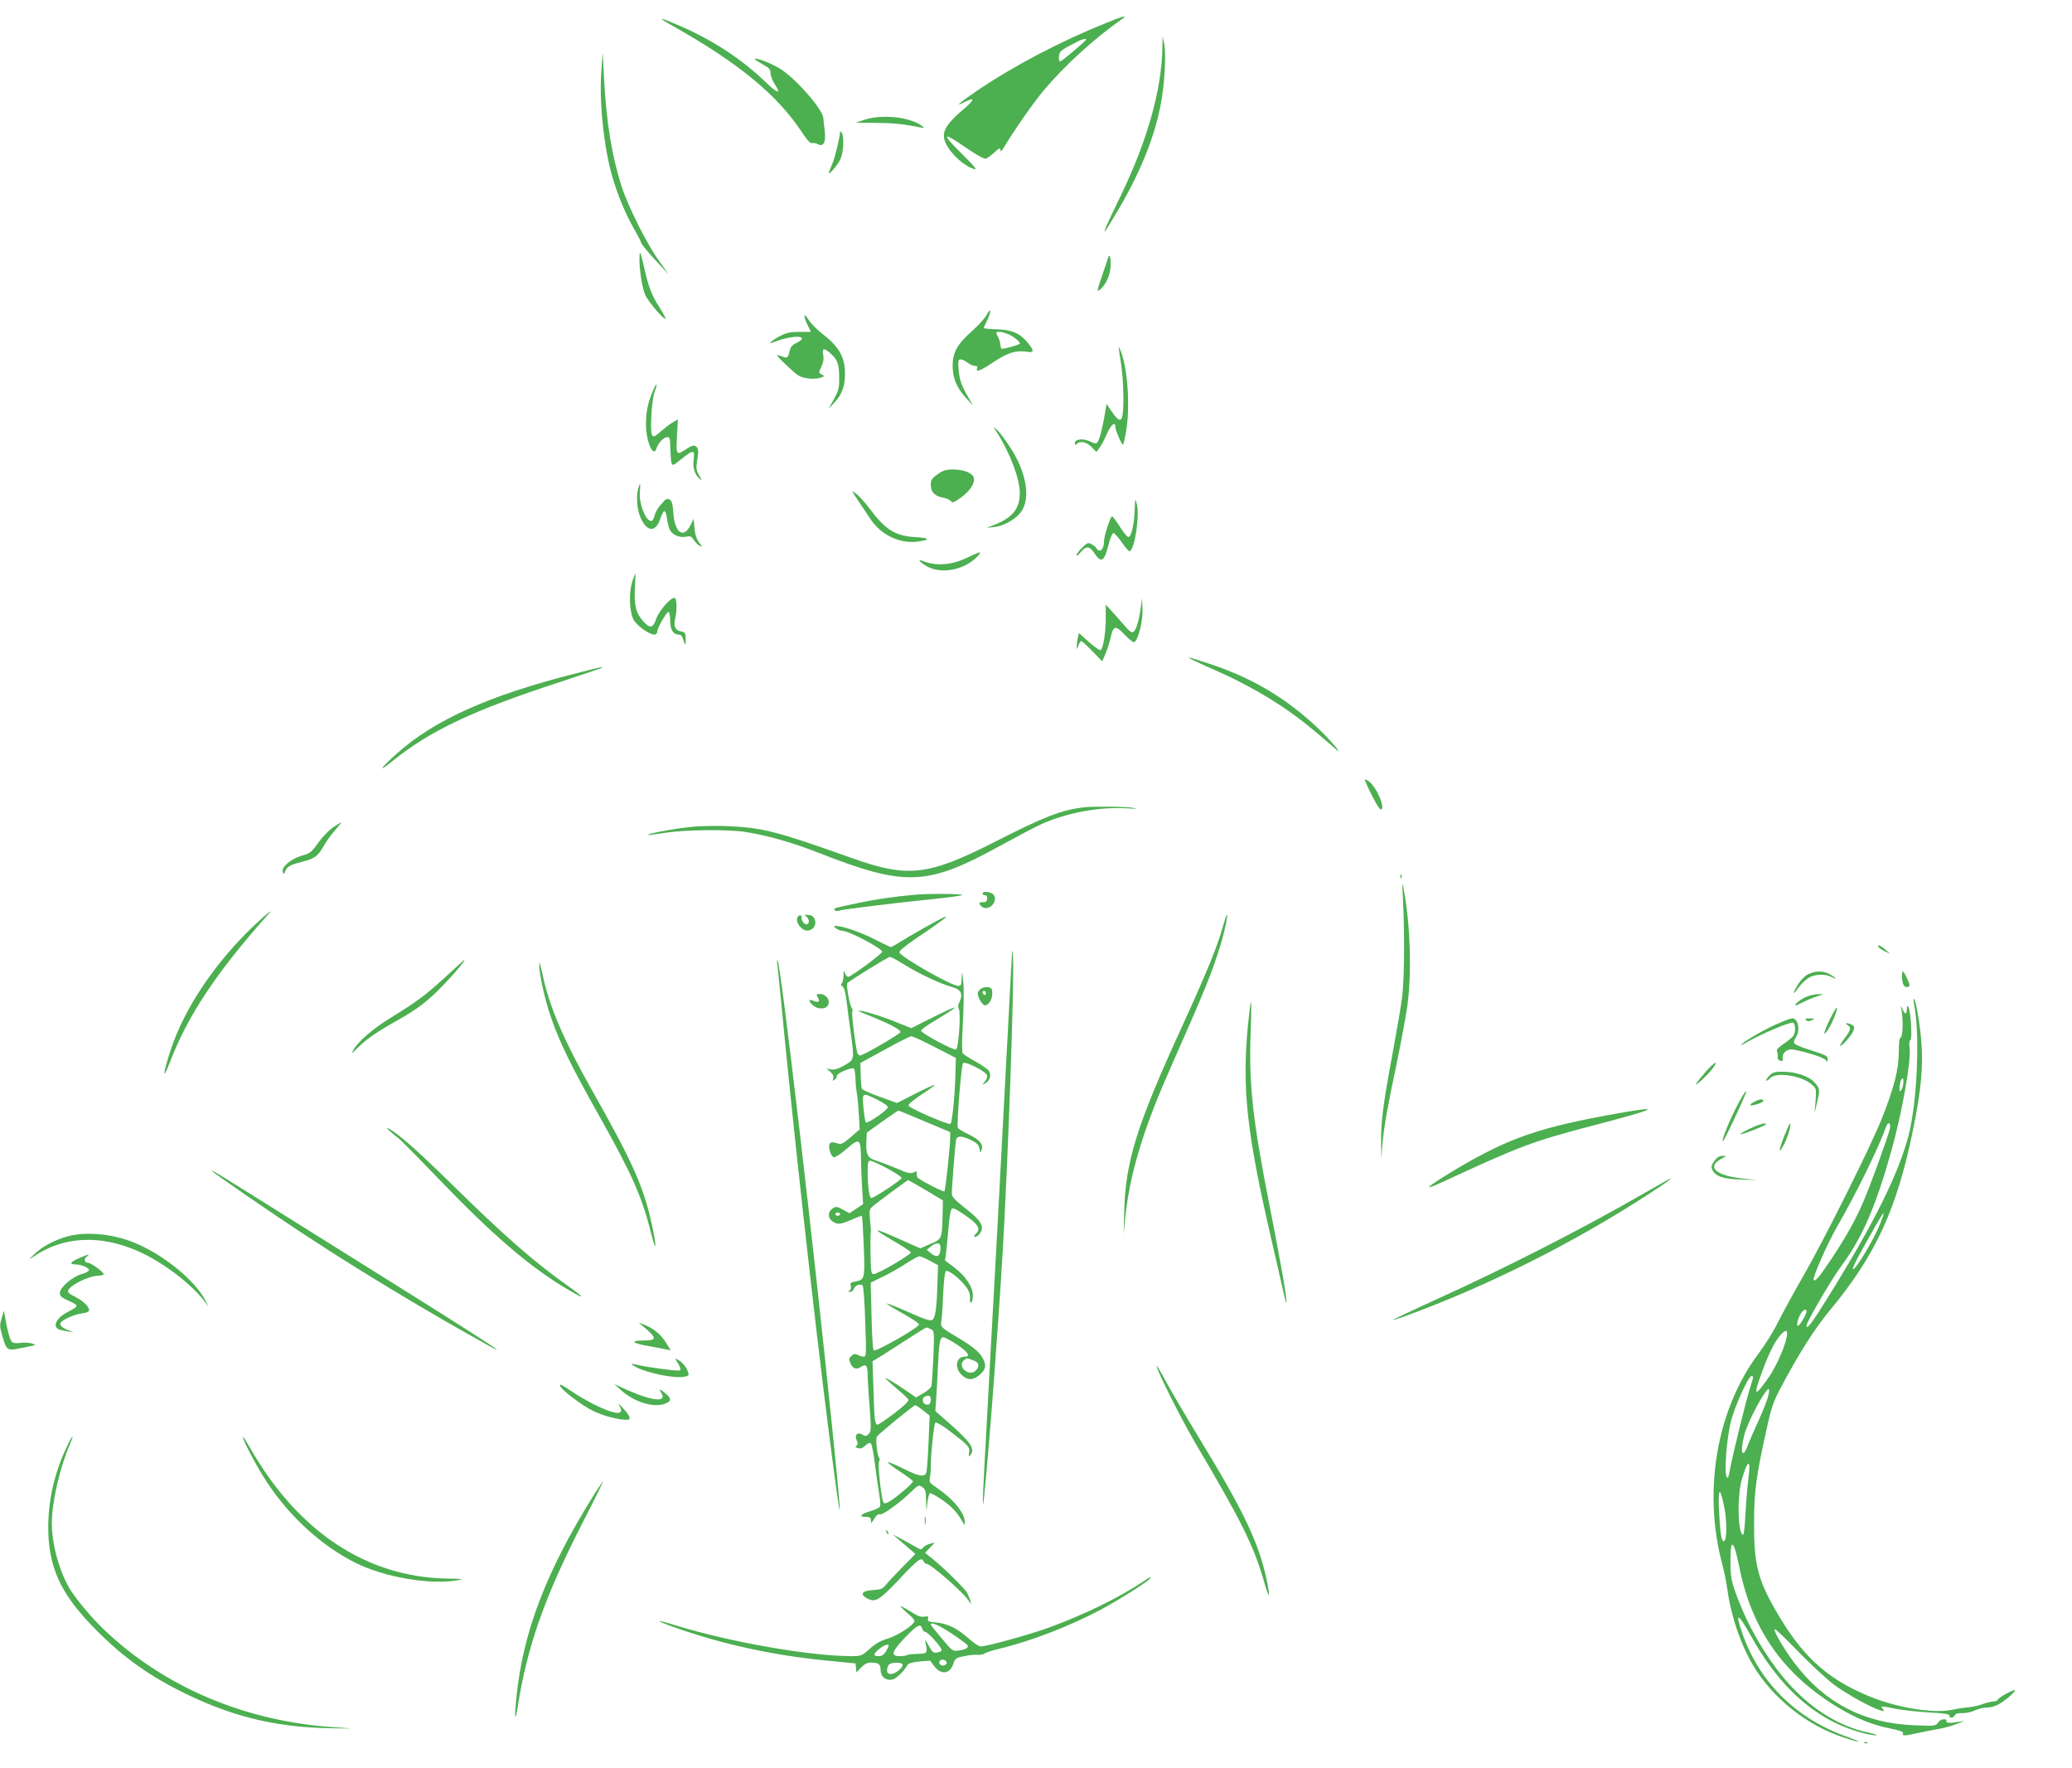 <?xml version="1.0" standalone="no"?>
<!DOCTYPE svg PUBLIC "-//W3C//DTD SVG 20010904//EN"
 "http://www.w3.org/TR/2001/REC-SVG-20010904/DTD/svg10.dtd">
<svg version="1.0" xmlns="http://www.w3.org/2000/svg"
 width="1280pt" height="1092pt" viewBox="0 0 1280 1092"
 preserveAspectRatio="xMidYMid meet">
<g transform="translate(0,1092) scale(0.1,-0.1)"
fill="#4caf50" stroke="none">
<path d="M6840 10781 c-295 -119 -575 -266 -808 -424 -110 -75 -139 -101 -72
-67 62 32 62 15 0 -38 -123 -104 -148 -152 -117 -218 32 -67 114 -141 177
-159 18 -5 -4 22 -72 89 -134 131 -130 147 10 50 69 -48 115 -74 131 -74 6 0
29 16 51 36 33 30 40 33 40 18 0 -14 7 -9 22 16 73 120 177 268 241 346 129
155 317 327 488 446 38 27 11 20 -91 -21z m-130 -105 c0 -8 -152 -136 -161
-136 -6 0 -9 15 -7 33 3 28 11 36 73 69 63 34 95 45 95 34z"/>
<path d="M4140 10769 c422 -236 664 -435 821 -676 25 -39 46 -60 54 -57 7 3
24 0 36 -6 36 -20 52 11 44 80 -3 30 -8 67 -9 82 -6 57 -173 246 -269 305 -55
33 -145 68 -154 59 -3 -2 18 -16 46 -32 43 -23 51 -32 51 -56 0 -16 12 -46 26
-68 42 -63 20 -60 -49 6 -150 145 -326 262 -532 352 -128 56 -152 60 -65 11z"/>
<path d="M7181 10628 c-4 -261 -93 -577 -258 -918 -87 -180 -105 -220 -98
-220 2 0 36 54 75 120 140 236 228 449 269 657 25 120 36 319 23 383 l-10 45
-1 -67z"/>
<path d="M3716 10495 c-17 -193 14 -491 69 -674 34 -115 81 -226 131 -313 24
-42 44 -81 44 -86 0 -9 48 -66 123 -146 l48 -51 -61 85 c-73 102 -188 330
-229 456 -61 188 -96 401 -110 679 l-7 150 -8 -100z"/>
<path d="M5340 10180 l-55 -18 125 -1 c113 -1 162 -6 270 -27 33 -6 34 -5 14
9 -73 55 -248 73 -354 37z"/>
<path d="M5190 10108 c-1 -33 -33 -168 -50 -204 -11 -26 -20 -49 -20 -52 0
-16 55 49 71 83 20 43 25 140 9 165 -5 8 -10 12 -10 8z"/>
<path d="M3950 9318 c1 -80 19 -187 39 -226 21 -41 107 -142 122 -142 5 0 -11
30 -35 68 -50 78 -68 124 -97 250 -11 50 -23 92 -25 92 -2 0 -4 -19 -4 -42z"/>
<path d="M6846 9329 c-2 -8 -18 -55 -35 -104 -37 -107 -38 -114 -10 -89 34 31
59 90 60 144 2 50 -7 76 -15 49z"/>
<path d="M6095 8975 c-10 -20 -50 -64 -87 -97 -94 -83 -123 -134 -123 -218 0
-77 26 -137 86 -202 l40 -43 -26 45 c-46 78 -58 113 -63 178 -4 54 -2 62 13
62 9 0 28 -9 42 -20 14 -11 35 -20 45 -20 14 0 18 -5 14 -15 -10 -27 21 -16
104 40 86 57 139 73 206 62 43 -7 44 6 3 56 -48 59 -100 81 -194 83 -44 1 -79
5 -78 8 1 4 11 27 23 51 26 55 22 80 -5 30z m144 -124 c36 -19 68 -48 60 -55
-11 -9 -104 -34 -111 -30 -4 3 -8 14 -8 25 0 11 -7 33 -15 49 -15 29 -15 30
10 30 14 0 43 -9 64 -19z"/>
<path d="M4970 8967 c0 -10 9 -36 20 -57 l20 -40 -70 0 c-55 0 -81 -5 -120
-25 -48 -24 -84 -57 -44 -40 79 32 167 45 178 26 4 -5 -11 -18 -31 -28 -30
-14 -40 -26 -46 -55 -10 -41 -13 -43 -51 -28 -14 5 -26 8 -26 7 0 -10 106
-111 133 -127 33 -20 104 -26 142 -11 19 7 19 8 0 18 -18 10 -18 12 -1 48 12
25 16 48 12 70 -9 44 2 49 40 16 47 -40 58 -68 58 -151 1 -66 -3 -82 -32 -135
l-33 -60 39 42 c44 48 62 98 62 175 0 102 -36 165 -137 244 -35 27 -75 67 -88
89 -16 25 -25 33 -25 22z"/>
<path d="M6911 8775 c0 -5 6 -50 14 -100 15 -92 20 -268 9 -323 -8 -40 -26
-33 -67 27 l-31 46 -12 -70 c-14 -82 -30 -144 -43 -165 -9 -12 -15 -12 -47 3
-43 21 -94 15 -94 -11 0 -12 3 -13 12 -4 21 21 58 13 91 -19 l30 -31 18 24
c10 12 31 51 46 86 26 58 53 82 53 46 0 -21 41 -116 48 -110 3 3 11 38 18 78
26 146 12 379 -30 493 -8 22 -15 36 -15 30z"/>
<path d="M4032 8502 c-30 -70 -42 -127 -41 -207 0 -102 45 -205 64 -146 10 33
45 71 66 71 17 0 19 -8 20 -67 1 -38 4 -78 7 -90 7 -22 9 -21 62 22 73 59 84
58 75 -4 -7 -51 7 -94 40 -121 12 -10 10 -3 -6 24 -17 30 -20 45 -14 79 12 71
11 89 -7 100 -13 8 -25 5 -57 -16 -63 -42 -65 -40 -59 78 l6 105 -30 -18 c-17
-9 -50 -35 -75 -56 -36 -32 -47 -37 -54 -25 -15 21 -4 217 15 268 22 61 13 63
-12 3z"/>
<path d="M6158 8250 c81 -126 142 -288 142 -375 0 -98 -45 -153 -160 -198
l-45 -17 44 4 c58 6 127 43 165 89 66 83 39 251 -69 412 -29 44 -63 89 -76
100 l-23 20 22 -35z"/>
<path d="M5792 7990 c-36 -25 -42 -36 -42 -65 0 -44 25 -70 76 -79 21 -4 43
-14 49 -22 8 -12 19 -8 62 23 57 41 88 91 78 124 -9 28 -63 49 -128 49 -44 0
-62 -6 -95 -30z"/>
<path d="M3943 7903 c-15 -52 -7 -139 17 -187 40 -84 91 -84 119 0 9 27 21 48
26 47 6 -1 13 -24 16 -51 4 -26 12 -58 20 -70 18 -29 61 -45 98 -37 25 5 32 2
47 -20 9 -14 26 -31 36 -36 18 -10 17 -7 -4 21 -15 21 -25 50 -28 88 l-5 57
-20 -40 c-42 -84 -96 -47 -105 72 -4 59 -9 78 -23 87 -16 9 -24 5 -52 -28 -19
-21 -37 -51 -40 -67 -4 -16 -11 -32 -16 -35 -33 -20 -85 104 -76 182 5 50 1
57 -10 17z"/>
<path d="M5297 7834 c22 -32 57 -85 78 -117 64 -99 180 -156 289 -143 86 11
84 23 -6 28 -126 7 -186 43 -284 174 -31 41 -69 83 -86 95 -30 22 -30 22 9
-37z"/>
<path d="M7010 7775 c-2 -83 -20 -167 -37 -172 -7 -3 -31 25 -53 61 -23 36
-46 66 -50 66 -11 0 -50 -122 -50 -155 0 -49 -28 -74 -47 -41 -4 7 -18 18 -31
25 -20 11 -27 8 -57 -22 -19 -19 -35 -40 -35 -47 0 -6 12 2 26 19 34 41 55 39
85 -6 40 -62 60 -52 84 41 11 44 25 81 32 83 6 2 30 -23 53 -57 22 -33 45 -58
50 -55 32 20 62 227 42 295 -9 33 -10 30 -12 -35z"/>
<path d="M5985 7480 c-105 -52 -198 -59 -289 -24 -35 14 -7 -15 37 -38 88 -45
226 -17 302 62 35 37 27 37 -50 0z"/>
<path d="M3905 7324 c-21 -68 -17 -182 9 -232 18 -35 97 -92 128 -92 10 0 18
7 18 18 0 22 57 122 70 122 6 0 10 -24 10 -53 0 -57 19 -87 54 -87 9 0 19 -8
22 -17 17 -54 21 -56 20 -13 -1 41 -3 45 -30 50 -35 6 -46 32 -35 80 12 50 11
118 -2 126 -19 11 -97 -76 -115 -128 -19 -59 -40 -62 -82 -14 -44 51 -55 95
-50 203 3 51 4 93 3 93 -1 0 -10 -25 -20 -56z"/>
<path d="M7047 7165 c-11 -79 -27 -133 -44 -147 -11 -9 -23 -1 -61 43 -26 30
-61 70 -79 89 l-32 35 0 -85 c0 -89 -16 -186 -32 -196 -5 -3 -37 20 -72 50
l-62 56 -6 -28 c-4 -15 -7 -38 -7 -52 0 -25 0 -25 10 3 5 15 13 27 18 27 4 0
35 -28 68 -62 l61 -63 20 46 c11 25 25 69 31 97 18 79 30 82 88 21 27 -29 54
-49 60 -45 24 14 53 133 50 202 l-3 69 -8 -60z"/>
<path d="M7375 6840 c22 -11 98 -45 168 -76 71 -31 183 -90 250 -129 170 -101
259 -168 461 -344 51 -44 -44 67 -110 129 -199 189 -411 314 -676 401 -131 43
-153 48 -93 19z"/>
<path d="M3552 6759 c-535 -136 -868 -286 -1101 -494 -105 -94 -121 -123 -25
-45 234 189 505 316 1042 490 138 45 252 84 252 86 0 6 -4 5 -168 -37z"/>
<path d="M8431 6103 c24 -64 87 -182 98 -183 34 -1 -23 137 -71 172 -17 12
-29 17 -27 11z"/>
<path d="M6695 5933 c-141 -17 -243 -57 -555 -216 -409 -207 -532 -221 -881
-96 -464 165 -546 186 -763 196 -74 3 -177 1 -236 -6 -105 -11 -264 -41 -257
-48 2 -2 51 4 108 13 124 19 380 22 494 5 129 -20 290 -65 445 -126 548 -215
675 -210 1142 48 95 52 205 110 243 127 156 70 358 107 524 97 62 -4 73 -3 41
3 -45 8 -247 10 -305 3z"/>
<path d="M2059 5810 c-25 -16 -66 -58 -92 -94 -42 -60 -51 -67 -104 -82 -67
-20 -127 -71 -116 -100 6 -16 7 -16 14 2 11 30 29 41 99 59 85 22 102 34 139
98 17 30 49 75 72 100 22 26 39 47 37 47 -3 0 -25 -13 -49 -30z"/>
<path d="M8651 5504 c0 -11 3 -14 6 -6 3 7 2 16 -1 19 -3 4 -6 -2 -5 -13z"/>
<path d="M8668 5340 c10 -213 7 -482 -7 -585 -6 -49 -32 -200 -57 -335 -59
-316 -74 -432 -72 -555 l1 -100 7 85 c10 112 30 225 90 510 27 130 56 289 65
353 26 198 18 480 -20 695 -13 76 -14 75 -7 -68z"/>
<path d="M6070 5400 c0 -5 7 -10 16 -10 10 0 14 -7 12 -22 -2 -17 -9 -22 -26
-21 -25 3 -29 -9 -7 -27 38 -32 100 24 76 69 -12 22 -71 31 -71 11z"/>
<path d="M5650 5393 c-134 -12 -241 -28 -340 -49 -163 -34 -161 -34 -154 -45
3 -6 13 -8 21 -5 20 8 373 51 583 72 96 10 179 21 185 26 8 7 -218 9 -295 1z"/>
<path d="M1577 5210 c-242 -227 -437 -515 -522 -774 -50 -152 -53 -202 -5 -76
112 290 285 550 603 908 41 45 8 20 -76 -58z"/>
<path d="M4925 5249 c-9 -28 24 -73 57 -77 36 -4 64 31 52 66 -7 20 -17 28
-39 30 -28 2 -29 2 -11 -12 18 -15 16 -46 -2 -46 -14 0 -33 26 -30 40 5 22
-20 22 -27 -1z"/>
<path d="M7553 5192 c-32 -118 -102 -287 -255 -622 -276 -602 -346 -827 -353
-1135 l-4 -140 10 100 c26 260 106 531 260 883 243 550 274 627 330 809 26 85
46 183 38 183 -2 0 -14 -35 -26 -78z"/>
<path d="M5715 5192 c-66 -37 -139 -80 -162 -95 -24 -15 -46 -27 -50 -27 -4 0
-47 21 -96 46 -85 44 -200 84 -241 84 -20 0 -20 0 0 -15 10 -8 28 -15 39 -15
39 0 245 -109 245 -129 0 -12 -191 -153 -209 -155 -8 0 -18 10 -22 24 -6 21
-7 17 -8 -17 -1 -23 -6 -45 -12 -48 -6 -5 -5 -11 6 -18 10 -8 19 -40 25 -92 5
-44 16 -129 25 -190 23 -173 24 -169 -37 -205 -39 -22 -61 -29 -83 -26 l-30 6
24 -20 c16 -14 22 -27 18 -41 -4 -16 -3 -18 9 -8 8 6 14 17 14 24 0 17 98 57
106 43 4 -5 8 -36 9 -67 1 -31 5 -67 8 -81 3 -14 9 -70 12 -126 l6 -100 -55
-48 c-51 -43 -59 -47 -85 -38 -43 15 -57 1 -45 -45 5 -22 16 -39 25 -41 9 -2
43 20 74 47 86 75 92 71 94 -59 0 -41 3 -121 7 -177 l6 -101 -42 -28 -42 -28
-41 22 c-37 20 -42 21 -64 7 -30 -20 -30 -59 -1 -79 31 -22 51 -20 119 10 33
15 61 25 63 23 3 -2 8 -86 12 -186 8 -202 6 -208 -52 -219 -29 -5 -34 -10 -28
-26 4 -13 1 -24 -7 -29 -11 -7 -10 -9 3 -9 9 0 19 9 23 19 6 20 36 33 53 22 6
-3 13 -95 17 -224 7 -201 7 -217 -9 -217 -10 0 -26 5 -37 11 -16 8 -25 7 -39
-6 -15 -13 -16 -21 -7 -45 13 -34 38 -43 66 -23 30 20 41 8 41 -45 0 -26 5
-116 12 -200 10 -140 10 -155 -6 -170 -14 -14 -20 -15 -37 -4 -31 19 -52 -1
-37 -34 9 -20 9 -27 -1 -34 -10 -6 -8 -10 9 -15 15 -5 28 -1 46 16 16 15 28
19 34 13 6 -6 17 -63 25 -128 8 -64 20 -146 26 -182 6 -35 9 -71 6 -79 -4 -8
-31 -21 -62 -30 -60 -18 -73 -35 -25 -35 24 0 30 -4 30 -22 0 -20 3 -19 20 10
14 22 26 32 36 28 16 -6 119 68 194 140 43 42 47 43 68 28 19 -13 22 -25 23
-82 l2 -67 6 52 c4 28 10 55 14 59 4 4 38 -14 76 -40 61 -42 96 -79 130 -141
10 -19 10 -19 11 3 0 56 -71 143 -173 212 -45 30 -48 35 -42 64 3 17 6 47 5
67 -1 65 19 262 28 271 5 5 41 -15 83 -47 122 -93 132 -103 126 -138 -4 -27
-3 -28 10 -12 26 37 0 75 -130 191 l-89 78 5 70 c3 39 8 130 11 201 7 154 13
185 33 185 8 0 46 -20 84 -45 67 -44 88 -75 50 -75 -54 0 -67 -66 -22 -111 36
-36 70 -37 110 -4 40 34 46 57 25 100 -20 42 -61 76 -169 140 -90 53 -97 61
-90 94 3 13 8 76 10 140 5 113 12 171 21 171 19 0 68 -37 103 -76 39 -44 46
-64 43 -107 -1 -10 3 -15 8 -12 6 3 10 23 10 44 0 51 -45 119 -115 172 l-57
43 7 50 c3 28 10 98 15 155 4 57 13 108 19 114 8 8 31 -3 82 -39 82 -56 99
-84 69 -114 -15 -15 -17 -20 -5 -20 8 0 22 11 31 25 26 40 4 76 -92 151 -67
53 -84 71 -84 92 0 40 21 304 26 330 6 28 34 28 94 -1 35 -17 46 -29 51 -52 5
-29 5 -29 13 -7 12 34 -13 63 -82 96 -34 16 -63 34 -65 40 -8 20 22 389 32
399 14 14 145 -53 149 -76 2 -10 -5 -28 -15 -39 -18 -21 -18 -21 4 -9 31 16
40 57 18 81 -10 11 -48 36 -84 56 -36 20 -69 41 -74 48 -4 6 -5 58 -2 116 10
190 11 274 5 335 -7 60 -7 60 -9 13 -1 -41 -4 -48 -21 -48 -42 0 -353 177
-364 207 -3 8 34 39 97 82 234 158 253 180 62 73z m-123 -234 c87 -54 225
-118 296 -137 49 -14 62 -43 40 -89 -10 -19 -11 -33 -5 -43 14 -22 -1 -246
-17 -252 -16 -6 -216 101 -216 116 0 7 40 36 90 65 49 30 97 60 107 68 16 13
16 13 -8 5 -15 -5 -77 -35 -138 -66 l-112 -56 -102 41 c-92 37 -216 74 -224
66 -2 -1 39 -19 90 -39 106 -43 171 -78 170 -92 0 -11 -230 -144 -250 -145 -6
0 -14 8 -17 18 -12 41 -37 243 -31 252 4 6 2 16 -3 23 -13 15 -36 146 -28 154
15 16 252 162 263 162 6 1 49 -22 95 -51z m183 -506 l130 -67 -3 -105 c-3
-127 -20 -292 -30 -302 -10 -10 -256 97 -260 113 -1 8 35 38 82 69 47 30 83
57 80 59 -2 2 -55 -22 -118 -54 l-114 -58 -107 38 c-59 21 -109 44 -111 50 -3
6 -6 44 -7 85 l-2 74 150 82 c83 46 157 83 165 83 8 0 74 -30 145 -67z m-355
-325 c36 -18 65 -38 65 -46 0 -17 -126 -104 -136 -94 -4 4 -11 45 -15 91 -8
96 -9 95 86 49z m293 -134 l157 -66 0 -36 c-1 -57 -29 -323 -36 -330 -5 -5
-133 59 -162 82 -7 6 -11 18 -9 28 4 15 1 16 -19 7 -19 -9 -38 -5 -106 25 -46
19 -103 41 -126 48 -52 15 -64 38 -60 118 l3 55 95 68 c52 37 97 68 100 68 3
0 76 -30 163 -67z m-232 -290 c49 -27 89 -53 89 -59 0 -12 -170 -124 -187
-124 -13 0 -23 72 -23 161 0 57 3 69 16 69 9 0 56 -21 105 -47z m239 -135
l105 -63 -2 -90 c-4 -149 -4 -149 -76 -179 l-62 -27 -110 49 c-188 84 -202 82
-49 -7 54 -31 99 -61 101 -67 4 -12 -204 -134 -230 -134 -15 0 -17 13 -19 113
-1 61 -1 121 0 132 3 24 3 24 -4 97 -5 51 -3 59 18 77 31 27 212 160 218 161
3 0 52 -28 110 -62z m-530 -148 c0 -5 -7 -10 -15 -10 -8 0 -15 5 -15 10 0 6 7
10 15 10 8 0 15 -4 15 -10z m620 -204 c0 -58 -21 -70 -61 -36 l-24 20 25 20
c35 28 60 26 60 -4z m-65 -84 l50 -27 -4 -112 c-4 -155 -13 -214 -32 -226 -12
-8 -47 3 -144 47 -70 31 -132 55 -136 54 -5 -2 38 -28 94 -59 56 -31 103 -62
104 -70 4 -17 -268 -172 -280 -160 -5 5 -11 101 -13 214 l-5 204 73 36 c40 19
105 55 143 81 39 25 77 46 85 46 8 0 38 -13 65 -28z m7 -423 c20 -11 20 -16
14 -173 -4 -88 -10 -169 -12 -178 -3 -10 -25 -30 -50 -44 l-45 -26 -57 39
c-74 51 -132 86 -132 79 0 -2 30 -30 68 -62 37 -31 70 -62 74 -69 5 -8 -24
-37 -86 -84 -51 -39 -99 -71 -105 -71 -16 0 -20 30 -25 218 l-6 173 76 47 c41
26 114 73 162 104 48 31 91 57 95 58 5 0 18 -5 29 -11z m256 -190 c37 -13 45
-30 26 -58 -18 -25 -51 -27 -76 -4 -28 25 -19 61 18 73 1 0 15 -5 32 -11z
m-258 -243 c0 -29 -12 -39 -34 -30 -19 7 -21 40 -3 47 26 11 37 6 37 -17z
m-48 -68 l41 -32 -7 -169 c-4 -93 -10 -175 -13 -182 -11 -31 -43 -26 -138 21
-52 26 -97 45 -100 42 -3 -3 31 -29 75 -58 44 -29 80 -56 80 -60 0 -10 -76
-78 -130 -115 -28 -19 -44 -25 -51 -18 -14 14 -39 245 -28 257 5 5 5 14 0 20
-12 15 -23 119 -14 132 12 18 227 193 237 194 4 0 26 -14 48 -32z"/>
<path d="M11605 5070 c3 -6 21 -17 38 -26 l32 -15 -28 25 c-28 26 -54 35 -42
16z"/>
<path d="M6252 5038 c-1 -20 -24 -461 -52 -980 -27 -519 -57 -1062 -65 -1208
-8 -146 -22 -393 -30 -550 -9 -157 -20 -364 -25 -460 -11 -199 -11 -271 0
-160 33 324 87 1046 115 1520 35 614 71 1648 63 1805 -2 39 -5 53 -6 33z"/>
<path d="M2745 4879 c-119 -108 -165 -143 -338 -250 -102 -62 -193 -142 -221
-190 -18 -33 -18 -33 25 10 52 52 120 99 249 171 126 71 189 121 287 224 72
75 130 146 121 146 -2 0 -57 -50 -123 -111z"/>
<path d="M3331 4969 c-2 -55 31 -209 69 -322 52 -156 126 -308 300 -617 202
-359 266 -502 320 -720 36 -142 39 -99 5 55 -52 231 -118 379 -372 828 -173
307 -261 513 -302 711 -11 50 -20 79 -20 65z"/>
<path d="M4804 4945 c3 -27 10 -97 16 -155 70 -748 205 -1969 300 -2715 82
-639 89 -643 25 -14 -113 1122 -322 2910 -342 2929 -3 3 -3 -17 1 -45z"/>
<path d="M11171 4903 c-19 -9 -47 -37 -62 -62 -38 -60 -37 -75 1 -22 17 23 45
50 63 61 38 23 101 26 140 6 38 -20 34 -10 -5 14 -40 24 -91 25 -137 3z"/>
<path d="M11750 4893 c0 -48 11 -72 31 -70 14 1 17 6 13 22 -9 27 -33 75 -39
75 -3 0 -5 -12 -5 -27z"/>
<path d="M6060 4813 c-11 -8 -20 -21 -20 -29 0 -24 29 -74 44 -74 23 0 46 36
46 72 0 30 -4 36 -25 40 -13 3 -34 -1 -45 -9z m30 -29 c0 -8 -4 -12 -10 -9 -5
3 -10 10 -10 16 0 5 5 9 10 9 6 0 10 -7 10 -16z"/>
<path d="M5052 4760 c16 -26 4 -36 -27 -22 -31 14 -33 0 -3 -28 24 -22 68 -26
86 -8 29 29 1 78 -44 78 -21 0 -23 -2 -12 -20z"/>
<path d="M11155 4761 c-36 -16 -77 -51 -61 -51 4 0 25 10 48 21 23 12 60 27
82 34 l41 13 -35 1 c-19 0 -53 -8 -75 -18z"/>
<path d="M11824 4718 c38 -183 20 -606 -34 -813 -63 -239 -212 -539 -496 -996
-101 -163 -134 -206 -134 -178 0 23 151 282 215 369 128 172 213 368 309 711
65 231 122 551 113 631 -4 29 -2 50 5 54 12 8 2 180 -13 204 -6 11 -8 8 -9
-12 0 -16 -4 -28 -8 -28 -5 0 -13 12 -20 28 -11 26 -11 26 -5 -8 11 -63 8
-163 -5 -168 -8 -2 -12 -32 -12 -90 0 -107 -30 -223 -103 -407 -70 -177 -350
-737 -484 -972 -61 -105 -132 -236 -159 -290 -26 -54 -79 -138 -116 -188 -263
-347 -351 -855 -227 -1313 11 -41 24 -108 30 -150 22 -164 82 -339 160 -471
122 -203 334 -371 563 -445 112 -37 118 -31 8 9 -313 113 -539 341 -641 643
-44 128 -24 119 58 -27 147 -264 326 -444 533 -540 83 -38 197 -72 240 -70 13
0 -8 7 -47 16 -213 45 -409 181 -569 393 -112 149 -203 321 -262 494 -19 55
-24 91 -24 173 0 149 20 134 56 -42 77 -383 274 -661 612 -864 110 -66 210
-106 315 -127 65 -13 87 -21 83 -31 -7 -17 10 -16 87 1 34 8 91 19 127 25 36
6 88 20 115 31 l50 20 -40 -6 c-22 -4 -42 -6 -45 -6 -23 0 -30 3 -25 12 3 6
-4 10 -17 10 -13 0 -29 -9 -36 -21 -13 -20 -19 -21 -145 -16 -311 11 -557 139
-742 385 -67 90 -131 199 -121 209 3 3 67 -58 142 -136 76 -78 176 -171 223
-207 80 -59 233 -144 291 -160 22 -6 23 -5 11 10 -17 20 -15 20 84 0 44 -8
136 -18 205 -22 92 -5 124 -10 123 -20 -4 -17 26 -15 33 3 4 9 20 14 48 13 23
0 56 7 74 16 17 9 53 18 80 19 34 2 61 12 92 34 45 31 89 73 76 73 -17 0 -98
-45 -103 -57 -3 -7 -15 -13 -28 -13 -12 0 -42 -7 -66 -16 -24 -9 -64 -18 -89
-20 -25 -2 -71 -9 -104 -16 -119 -24 -352 16 -526 91 -256 110 -405 250 -566
533 -106 186 -129 281 -128 533 0 196 14 293 79 584 29 132 41 166 91 259 110
207 204 354 299 469 283 341 414 626 514 1119 49 241 63 388 50 544 -9 110
-35 260 -46 260 -3 0 -2 -15 1 -32z m-68 -503 c-4 -19 -12 -35 -17 -35 -10 0
-4 53 8 73 10 17 15 -4 9 -38z m-81 -267 c-11 -47 -118 -345 -162 -446 -48
-114 -109 -223 -199 -358 -74 -111 -100 -142 -110 -131 -10 10 85 227 145 330
118 205 255 484 304 620 12 32 29 19 22 -15z m-61 -589 c-40 -99 -148 -279
-167 -279 -5 0 10 35 33 78 89 162 153 273 156 269 2 -2 -8 -33 -22 -68z
m-454 -540 c0 -17 -43 -89 -53 -89 -12 0 0 48 19 78 15 23 34 30 34 11z m-120
-137 c0 -50 -62 -197 -115 -272 -88 -125 -96 -117 -39 38 44 118 75 179 109
221 30 35 45 39 45 13z m-210 -269 c0 -5 -9 -37 -21 -73 -28 -92 -104 -401
-120 -488 -10 -57 -15 -69 -22 -56 -17 29 0 239 26 345 25 95 108 279 127 279
6 0 10 -3 10 -7z m95 -110 c-4 -21 -30 -89 -59 -153 -29 -63 -59 -132 -67
-153 -34 -96 -52 -52 -24 57 22 85 129 286 152 286 3 0 2 -17 -2 -37z m-124
-515 c-6 -46 -14 -143 -18 -215 -3 -73 -10 -133 -14 -133 -34 0 -39 238 -8
344 37 125 56 127 40 4z m-147 -190 c16 -85 13 -198 -5 -198 -13 0 -20 34 -27
142 -13 190 2 217 32 56z"/>
<path d="M7709 4583 c-37 -390 -7 -662 146 -1323 35 -151 69 -301 76 -333 7
-31 14 -55 16 -53 7 7 -35 248 -102 588 -107 542 -131 759 -119 1081 4 103 5
187 2 187 -3 0 -11 -66 -19 -147z"/>
<path d="M11306 4627 c-41 -83 -48 -119 -13 -67 26 39 62 129 54 136 -2 3 -21
-28 -41 -69z"/>
<path d="M10980 4596 c-85 -38 -184 -95 -221 -126 -13 -11 5 -4 41 17 88 50
260 122 276 116 17 -6 18 -62 1 -84 -7 -8 -33 -30 -60 -48 -30 -20 -45 -37
-40 -44 4 -7 6 -22 5 -33 -2 -14 3 -23 16 -26 15 -4 18 -1 15 16 -6 31 29 60
64 53 79 -14 189 -49 201 -64 11 -15 12 -15 12 4 0 22 -2 23 -129 64 -40 13
-76 29 -78 36 -3 7 2 22 11 35 29 41 15 118 -22 118 -9 0 -51 -16 -92 -34z"/>
<path d="M11158 4618 c8 -8 17 -8 34 0 22 10 21 11 -11 11 -27 1 -32 -2 -23
-11z"/>
<path d="M11413 4589 c25 -15 21 -32 -18 -83 -19 -25 -31 -46 -27 -46 14 0 70
64 81 92 9 23 7 29 -9 38 -25 13 -51 13 -27 -1z"/>
<path d="M10540 4303 c-28 -32 -56 -67 -62 -78 -13 -24 76 59 104 98 37 51 11
39 -42 -20z"/>
<path d="M10930 4275 c-13 -14 -21 -27 -18 -30 2 -3 13 4 23 15 36 40 191 17
255 -37 31 -26 31 -26 26 -102 l-6 -76 14 60 c20 84 20 90 -14 128 -35 40
-116 67 -201 67 -46 0 -59 -4 -79 -25z"/>
<path d="M10744 4114 c-53 -95 -122 -265 -97 -239 9 9 114 231 134 283 16 41
0 23 -37 -44z"/>
<path d="M10837 4114 c-16 -9 -27 -18 -24 -20 8 -9 87 18 81 27 -7 13 -25 10
-57 -7z"/>
<path d="M10000 4044 c-490 -87 -679 -152 -1010 -349 -179 -108 -212 -138 -85
-79 493 228 559 253 945 354 383 100 431 123 150 74z"/>
<path d="M10811 3949 c-35 -16 -62 -32 -59 -35 6 -5 158 54 158 62 0 11 -42 0
-99 -27z"/>
<path d="M11021 3899 c-36 -93 -35 -115 3 -42 23 46 44 123 34 123 -3 0 -19
-37 -37 -81z"/>
<path d="M2415 3927 c22 -20 43 -36 46 -37 3 0 113 -111 244 -247 345 -359
574 -555 811 -693 101 -59 99 -49 -5 25 -211 149 -396 311 -721 631 -219 214
-332 314 -395 346 -11 6 -2 -6 20 -25z"/>
<path d="M10591 3749 c-19 -26 -21 -35 -13 -55 19 -40 67 -57 177 -60 l100 -3
-88 9 c-169 18 -227 72 -132 123 l30 16 -26 1 c-17 0 -33 -10 -48 -31z"/>
<path d="M1310 3687 c0 -7 380 -269 595 -409 334 -219 740 -463 1110 -668 183
-101 -74 64 -1072 687 -640 401 -633 396 -633 390z"/>
<path d="M10165 3554 c-392 -226 -871 -470 -1300 -664 -137 -63 -254 -118
-260 -122 -5 -5 28 5 75 22 514 188 1036 450 1503 753 118 77 147 98 135 97
-2 0 -70 -39 -153 -86z"/>
<path d="M422 3284 c-83 -22 -157 -61 -209 -110 -37 -36 -40 -40 -13 -21 189
133 424 144 667 32 150 -69 320 -201 402 -310 22 -30 22 -30 -1 14 -67 126
-262 284 -441 356 -128 53 -296 69 -405 39z"/>
<path d="M488 3148 c-52 -22 -62 -38 -24 -38 35 0 86 -20 86 -35 0 -7 -20 -18
-45 -25 -58 -16 -135 -83 -135 -116 0 -21 10 -29 56 -50 63 -28 62 -32 -6 -67
-51 -25 -84 -66 -75 -90 7 -17 19 -22 75 -31 l35 -6 -32 13 c-40 15 -57 32
-48 46 11 20 83 51 130 58 33 4 45 10 45 22 0 22 -45 62 -92 84 -21 9 -38 23
-38 30 0 32 124 96 188 97 17 0 32 4 32 10 0 13 -79 70 -96 70 -22 0 -28 23
-9 37 27 19 7 16 -47 -9z"/>
<path d="M12 2784 c-15 -52 -15 -55 3 -118 25 -86 31 -90 101 -76 120 24 113
21 79 32 -16 5 -48 6 -71 3 -28 -4 -44 -1 -52 8 -11 13 -27 70 -40 147 l-8 44
-12 -40z"/>
<path d="M3993 2710 c64 -57 62 -70 -12 -70 -91 0 -81 -16 22 -34 50 -9 103
-19 116 -22 l24 -5 -26 43 c-30 51 -77 91 -132 113 l-40 16 48 -41z"/>
<path d="M4189 2497 c14 -22 18 -38 11 -42 -10 -6 -187 17 -262 34 -45 11 -48
7 -10 -13 78 -40 240 -72 301 -60 27 6 29 8 20 33 -12 31 -36 59 -63 73 -18
10 -17 8 3 -25z"/>
<path d="M7145 2480 c13 -49 154 -328 240 -475 289 -489 360 -633 425 -859 31
-110 39 -101 15 16 -48 227 -142 424 -413 868 -85 140 -182 305 -214 365 -33
61 -56 99 -53 85z"/>
<path d="M3460 2361 c0 -20 135 -124 206 -157 61 -30 152 -54 207 -54 28 0 20
24 -24 71 -26 29 -34 35 -23 16 38 -63 -24 -58 -161 10 -38 20 -95 52 -125 73
-76 50 -80 53 -80 41z"/>
<path d="M3835 2334 c85 -77 210 -114 280 -82 31 14 32 28 3 55 -39 34 -52 38
-34 11 41 -62 -49 -55 -209 16 l-80 36 40 -36z"/>
<path d="M407 1971 c-73 -159 -109 -321 -109 -487 1 -238 72 -398 264 -600
173 -180 332 -299 548 -408 304 -154 581 -224 915 -231 175 -3 177 -3 50 5
-559 35 -1063 249 -1438 609 -68 65 -162 177 -201 239 -67 107 -115 277 -116
412 0 128 48 340 111 487 34 79 14 57 -24 -26z"/>
<path d="M1500 2044 c0 -21 96 -201 152 -284 142 -213 336 -389 543 -493 182
-91 462 -138 635 -108 37 7 26 9 -60 10 -501 6 -928 287 -1225 807 -25 44 -45
74 -45 68z"/>
<path d="M3667 1683 c-293 -469 -437 -846 -477 -1249 -13 -132 -8 -161 9 -52
59 372 166 675 402 1136 71 138 127 252 125 252 -2 0 -29 -39 -59 -87z"/>
<path d="M5713 1525 c0 -22 2 -30 4 -17 2 12 2 30 0 40 -3 9 -5 -1 -4 -23z"/>
<path d="M5476 1457 c3 -10 9 -15 12 -12 3 3 0 11 -7 18 -10 9 -11 8 -5 -6z"/>
<path d="M5560 1403 c24 -21 56 -48 70 -60 l25 -22 -77 -78 c-42 -43 -89 -92
-103 -110 -23 -28 -33 -32 -83 -35 -69 -4 -83 -27 -32 -53 48 -25 75 -8 201
126 108 116 134 134 145 104 4 -8 11 -15 18 -15 25 0 225 -174 258 -225 18
-27 19 -28 13 -5 -4 14 -13 36 -20 50 -14 27 -140 151 -215 212 l-45 36 30 32
30 32 -30 -8 c-16 -4 -35 -14 -42 -23 -11 -15 -15 -14 -45 3 -18 11 -58 32
-88 49 l-55 29 45 -39z"/>
<path d="M7055 1146 c-152 -100 -373 -207 -585 -283 -127 -45 -374 -113 -412
-113 -11 0 -44 22 -74 49 -67 61 -132 93 -202 99 -46 4 -53 7 -49 23 4 15 0
17 -22 13 -21 -4 -42 3 -85 31 -32 20 -59 35 -62 33 -2 -2 17 -21 41 -42 25
-20 45 -42 44 -49 -1 -23 -100 -88 -163 -108 -45 -13 -79 -33 -114 -64 -47
-43 -53 -45 -109 -45 -259 0 -750 86 -1089 190 -53 17 -99 28 -101 26 -2 -2
42 -20 99 -40 296 -104 603 -171 940 -204 l173 -17 3 -28 3 -28 29 31 c19 20
37 30 58 30 50 0 62 -9 62 -46 0 -41 34 -68 74 -58 24 6 67 47 91 88 7 12 29
18 75 23 l66 5 27 -36 c42 -54 96 -46 117 18 10 32 16 36 66 46 30 6 67 10 83
8 16 -1 35 2 42 8 8 6 48 19 89 29 192 45 436 139 630 242 107 57 294 175 305
193 9 14 6 13 -50 -24z m-1176 -316 c50 -34 93 -66 97 -71 10 -16 -7 -27 -51
-34 -40 -6 -40 -6 -107 74 -38 45 -68 83 -68 86 0 19 51 -4 129 -55z m-182 30
c3 -11 11 -20 18 -20 17 0 107 -100 102 -114 -2 -6 -15 -12 -30 -14 -22 -3
-30 4 -51 45 -20 37 -24 41 -19 18 15 -67 13 -70 -50 -71 -31 -1 -60 -4 -64
-8 -3 -3 -24 -6 -45 -6 -58 0 -50 28 33 115 74 77 97 89 106 55z m-207 -106
c0 -3 -8 -19 -17 -35 -13 -21 -25 -29 -45 -29 -36 0 -35 12 3 44 28 24 59 34
59 20z m358 -101 c5 -17 -26 -29 -40 -15 -6 6 -7 15 -3 22 9 14 37 9 43 -7z
m-273 -13 c10 -16 -42 -60 -70 -60 -19 0 -25 5 -25 23 0 13 5 28 12 35 14 14
74 16 83 2z"/>
<path d="M11518 153 c7 -3 16 -2 19 1 4 3 -2 6 -13 5 -11 0 -14 -3 -6 -6z"/>
</g>
</svg>
